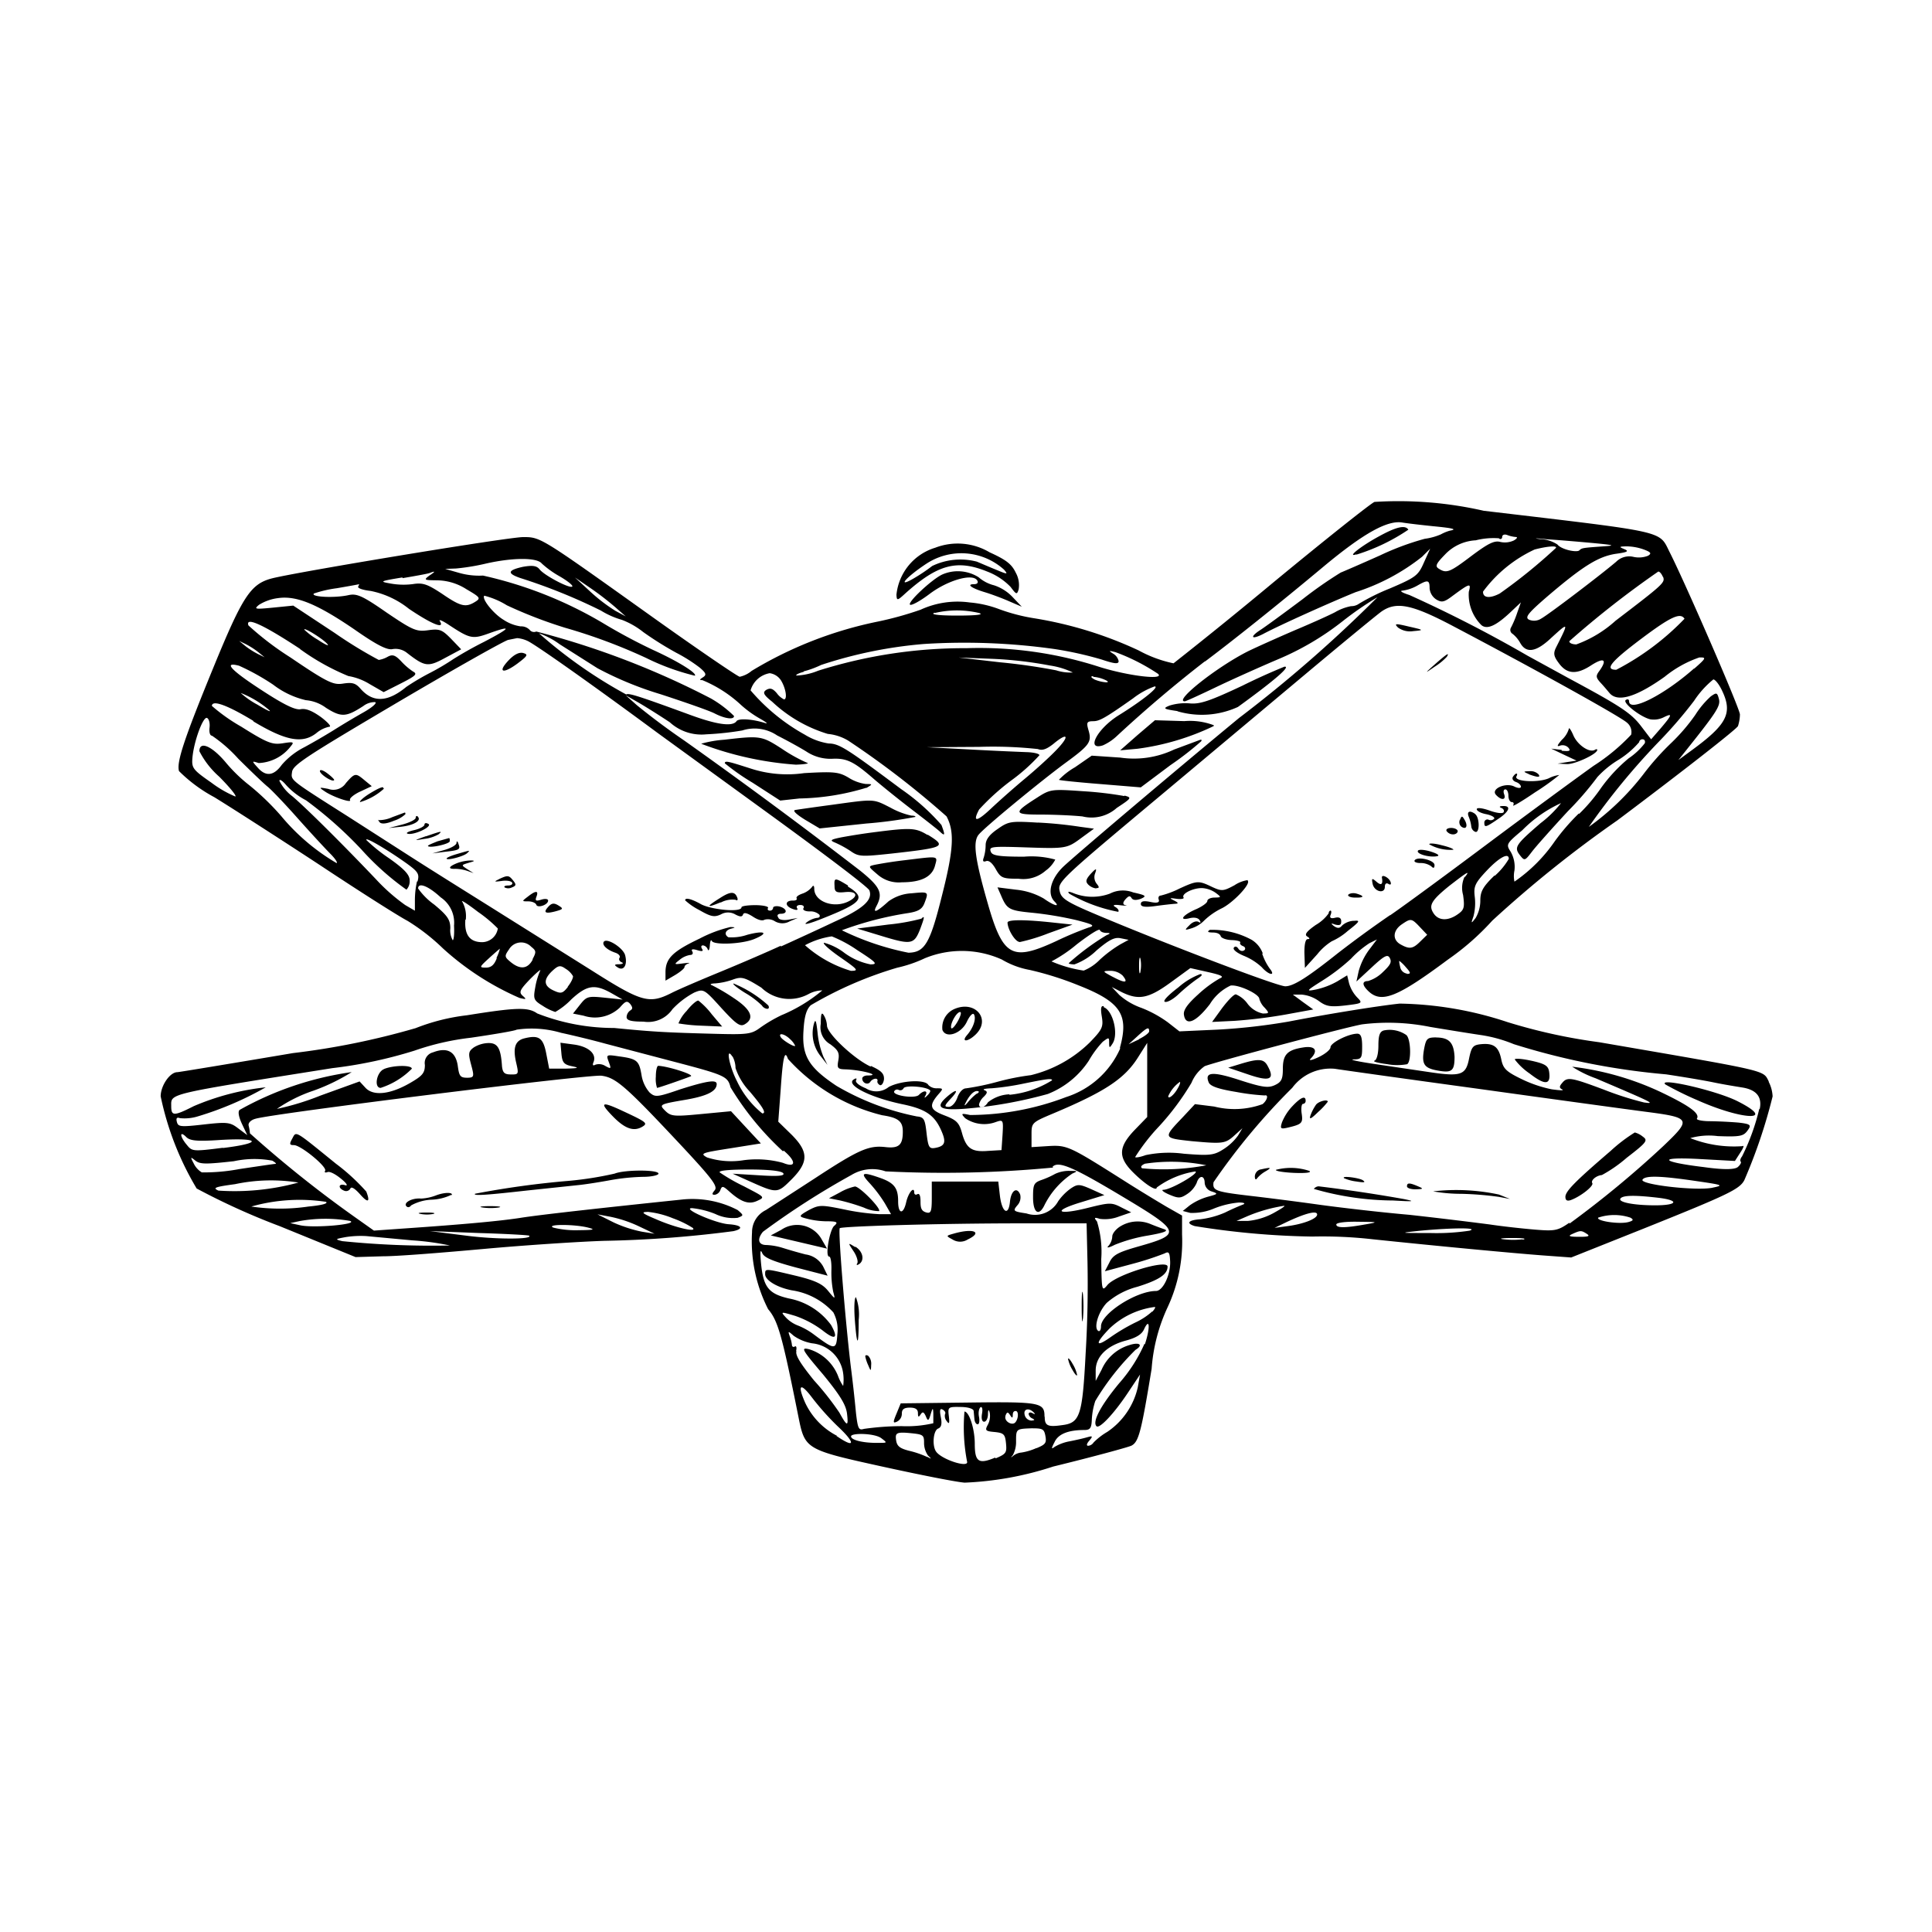 <?xml version="1.0" encoding="utf-8"?>
<!-- Generator: www.svgicons.com -->
<svg xmlns="http://www.w3.org/2000/svg" width="800" height="800" viewBox="0 0 24000 24000">
<path fill="currentColor" d="M8957 11210a300 300 0 0 1 182-32c20 15 30 0 20-26c-30-83-87-80-220 7c-170 106-166 124 10 51zm327 402a600 600 0 0 1-236 31c-56-34-39-88 35-107c57-15 55-18-10-20a1616 1616 0 0 0-383 144c-332 158-420 244-423 412v110l118-69c65-39 118-83 118-100s22-36 50-45c26-9 0-9-70 0c-112 15-114 13-40-45a268 268 0 0 1 130-60c30 0 41-20 26-45c-15-24 0-34 62-15s80 14 60-16c-18-30-8-43 13-43a75 75 0 0 1 58 50c10 26 23 0 26-50c3-49 14-79 24-56c23 55 378 40 530-24c185-76 128-109-88-52m-3084-691c-67 32-63 35 30 23c60-10 119 0 131 19c12 20-10 37-48 37c-37 0-57 10-44 24a100 100 0 0 0 90 0c53-20 56-36 17-84c-55-69-68-70-176-20Zm609 266c0-21-38-26-85-11c-67 21-79 14-60-37c30-78-8-79-108 0c-75 57-75 58 6 58c46 0 90 18 100 41c13 47 147 4 147-51m-309-3075c-50-13-113 18-181 90c-143 150-72 175 110 40c126-95 135-112 70-130Zm437 3136c-54-33-83-30-123 13c-70 75-43 94 86 60c100-27 100-34 37-73m2727 143c-14-22 0-40 37-40c88 0 75-66-18-90c-43-10-79 0-79 15a38 38 0 0 1-40 36c-24 0-34-15-23-33c10-18-60-34-155-35c-96 0-175 11-175 27c0 67-370 30-500-37c-120-68-200-88-200-50a783 783 0 0 0 174 120c146 84 188 93 270 55a179 179 0 0 1 180 1c59 31 84 31 95 1c10-29 47-22 120 24c70 47 123 57 147 40a162 162 0 0 1 130 20a184 184 0 0 0 183 0l100-42l-106 20c-60 13-120 4-132-17Zm-2164 309c-24 39 39 100 147 136c40 14 62 42 49 62s0 45 27 56c27 10 14 22-29 24c-65 0-68 10-20 40c75 48 123-31 92-151c-24-93-230-223-266-167m3286 5143c-22-13-39-10-37 8a494 494 0 0 0 37 110c32 76 33 76 36-7a143 143 0 0 0-36-111m-1086-1563l-125 67l350 82l349 82l-64-110a349 349 0 0 0-510-120Zm2149 44c-100 28-100 28-15 74a176 176 0 0 0 186 0c195-93 73-144-171-74m-1216 791c-19 0-25 120-15 266c26 355 49 363 49 16a613 613 0 0 0-34-282m2820 266a1828 1828 0 0 0 0-300c-9-80-16-14-16 148s7 233 15 152zm-2919-5381c-166-100-173-100-167 7c0 75 23 86 132 75c142-14 170 47 52 110c-183 100-435 12-436-150c0-41-12-50-30-21a265 265 0 0 1-118 80c-49 17-81 40-71 59c10 16-12 29-48 27c-100 0-100 70 0 105c48 18 69 14 54-10s5-40 40-40s53 19 39 40c-14 20 19 40 75 40a164 164 0 0 1 122 40c14 23 0 40-30 40a285 285 0 0 0-131 59c-42 33 39 13 180-43c520-205 565-263 336-405Zm2846 6079a433 433 0 0 0-56-137c-30-54-56-81-56-59a433 433 0 0 0 56 137c31 55 56 80 56 59m-2761-1590c-87-54-87-54-18 51c40 58 60 125 50 150c-15 23-10 32 18 15c74-45 53-157-40-216zm618-4803a5242 5242 0 0 0-366 56c-89 20-89 20 26 118a400 400 0 0 0 307 100c241 0 374-68 411-206c33-126 58-121-378-68m-6764-852l145-68l-90-74c-110-92-119-92-230 34a186 186 0 0 1-220 74c-115-22-120-20-46 29c100 70 343 152 316 109c-10-20 45-66 124-104Zm-323-144c7-5-30-43-82-82c-52-40-94-53-94-30c0 40 153 140 176 114zm7368 680c-142-86-205-90-635-35a7940 7940 0 0 0-433 67c-132 27-145 37-79 64a1276 1276 0 0 1 196 107c100 70 136 70 511 30c661-74 684-87 450-232zm-150-220c12-10-10-18-47-18a965 965 0 0 1-261-100c-217-110-190-108-728-34c-217 29-420 58-453 64c-40 6 20 58 120 120l183 109l580-61a5400 5400 0 0 0 598-80Zm-1346-676a1948 1948 0 0 1-310-173c-250-161-268-164-713-112a1414 1414 0 0 0-289 50a4114 4114 0 0 0 1177 260c112-4 176-15 135-25m743 313c77-46 77-47-10-48a534 534 0 0 1-216-80c-120-70-180-76-550-55a1471 1471 0 0 1-670-59c-270-86-315-100-315-63a2787 2787 0 0 0 343 240l345 223l238-26a3021 3021 0 0 0 828-132zm-4941 930c77-20 81-27 20-28a529 529 0 0 0-168 34c-106 43-114 74-19 70a500 500 0 0 1 147 25l79 28l-80-50c-75-49-75-50 20-78Zm-532-330c-156 56-156 56-20 34a462 462 0 0 0 176-57c51-44 40-43-156 25Zm296 55c0-20-5-33-10-31l-143 40c-73 30-126 50-118 60c30 27 270-28 270-61zm88 167c-70 20-128 45-128 56c0 29 211-26 254-66s45-40-126 10m-355-374c-27-16-48-12-48 9c0 20-58 52-128 68s-108 35-83 44c73 25 314-87 260-121zm-285-121c0-12 0-20-9-20l-154 57a400 400 0 0 1-168 37c-13-10-8 0 10 25c20 25 80 24 180-18a371 371 0 0 0 141-81m-275-320c10-32-50-10-179 70c-69 44-119 89-109 100a756 756 0 0 0 300-170zm430 350c-15-13-27-7-27 15s-76 60-168 84l-167 43l154-16c158-18 256-76 207-125Zm-903 4579c-83-26-94 36-13 68a60 60 0 0 0 77-26c12-30 57 0 120 70c100 114 130 100 78-33a2550 2550 0 0 0-378-347c-523-424-490-406-542-310c-37 67-34 80 21 80c86 0 417 272 388 319c-12 19 0 27 30 16s100 27 168 83c70 56 90 92 50 80zm17686-1286c-79-147 40-120-2107-490a6955 6955 0 0 1-1140-250a4462 4462 0 0 0-1339-230c-266 28-900 130-1378 223a7537 7537 0 0 1-877 100l-482 22l-142-111a1445 1445 0 0 0-328-180a837 837 0 0 1-275-160l-95-100l126 65c206 100 328 80 600-118l250-182l222 50c172 39 200 56 142 79a1455 1455 0 0 0-268 199c-131 118-184 193-176 250c20 149 149 96 323-131a600 600 0 0 1 257-230c100-15 357 106 357 166a249 249 0 0 0 66 109c59 67 59 72-23 72a322 322 0 0 1-187-118a342 342 0 0 0-148-120c-27 0-100 78-172 173l-123 170l283-14a6186 6186 0 0 0 630-78l344-63l-127-91l-127-94h107a432 432 0 0 1 216 80c92 68 144 76 330 55c213-26 217-28 146-100a432 432 0 0 1-100-174l-24-100l-123 75a947 947 0 0 1-260 100c-134 27-130 20 76-110a2419 2419 0 0 0 355-272a1232 1232 0 0 1 228-192l94-47l-100 132a809 809 0 0 0-127 262l-28 129l190-176c161-150 200-167 226-113c26 52 0 88-89 173a447 447 0 0 1-183 110c-79 0-74 54 13 133c160 144 360 62 980-400a3200 3200 0 0 0 550-483a14753 14753 0 0 1 1553-1245c813-610 1490-1140 1500-1173a500 500 0 0 0 24-144c0-70-664-1600-870-2010c-142-278 0-246-2313-520a4762 4762 0 0 0-1356-110c-36 10-603 460-1257 1000a59800 59800 0 0 1-1240 1005a1558 1558 0 0 1-433-160a4900 4900 0 0 0-1300-400a2294 2294 0 0 1-433-113a1356 1356 0 0 0-366-83a1100 1100 0 0 0-610 90a4211 4211 0 0 1-529 147a4915 4915 0 0 0-1570 613a340 340 0 0 1-148 73c-29-5-528-345-1109-760c-1370-978-1363-975-1580-975c-180-2-2842 438-3130 515c-257 70-358 224-717 1100c-365 890-463 1184-429 1292a1870 1870 0 0 0 440 325c226 139 812 516 1300 836c482 320 980 637 1100 700a2557 2557 0 0 1 440 343a3469 3469 0 0 0 950 614c84 20 90 18 40-26s-40-72 93-210c85-85 140-131 122-100a873 873 0 0 0-60 205c-26 144-20 160 95 230a624 624 0 0 0 154 75a900 900 0 0 0 200-157c193-178 291-193 500-75l137 78l-220-23c-210-22-228-17-310 87l-87 110l131 26a448 448 0 0 0 450-100c70-81 90-90 130-45c33 44 31 62 1 80a105 105 0 0 0-46 82c0 42 54 57 210 57a367 367 0 0 0 360-155a1041 1041 0 0 1 270-206c117-48 123-45 338 193c183 200 233 236 291 200c124-73 78-183-139-325a2384 2384 0 0 0-266-157c-36-13-22-23 37-25a849 849 0 0 0 218-47c112-40 144-31 355 100a500 500 0 0 0 587 79a375 375 0 0 1 170-45a1951 1951 0 0 1-507 308a1800 1800 0 0 0-264 155c-108 80-156 87-544 77c-640-17-778-25-1270-73a2609 2609 0 0 1-957-181c-113-80-260-75-872 23a2535 2535 0 0 0-638 160a9421 9421 0 0 1-1524 310c-770 130-1418 237-1436 237c-93 0-207 168-207 300a3687 3687 0 0 0 447 1145a8621 8621 0 0 0 1032 468l942 384l340-10c186 0 753-46 1260-92s1177-90 1491-100a14231 14231 0 0 0 1601-120c135-30 106-75-56-86c-162-10-592-200-456-200a1057 1057 0 0 1 290 73a506 506 0 0 0 277 47c76-30 76-30 0-96a1218 1218 0 0 0-700-130c-932 97-1779 190-2007 228c-265 40-700 80-1457 132l-355 25l-240-170a14516 14516 0 0 1-1300-1038a587 587 0 0 0-16-95c-9-33 25-70 83-86c218-67 4148-555 4300-535c181 24 300 128 1022 900c356 383 424 475 385 522s-35 57 0 57a90 90 0 0 0 70-60c20-53 33-50 106 15c150 135 247 170 352 120c105-47 86-48-165-180a2282 2282 0 0 1-300-172c-24-23 110-37 362-37s410 18 427 48c18 30-59 40-300 24l-330-20l201 90c353 158 353 158 530-18c215-216 214-344 0-558l-164-160l30-400c27-400 50-500 90-380a2323 2323 0 0 0 1171 700c201 30 257 76 256 205c0 167-50 210-220 190c-205-22-330 33-873 389l-608 394a305 305 0 0 0-172 275a1863 1863 0 0 0 200 956c124 147 174 327 377 1340c80 400 90 406 1040 615c455 100 916 192 1024 200a4038 4038 0 0 0 1100-200c495-121 933-240 973-260c90-47 122-174 250-955a2177 2177 0 0 1 200-767a1936 1936 0 0 0 178-900v-236l-187-106c-100-59-346-207-540-331c-672-425-700-440-935-426l-208 13v-152c0-151 0-153 276-269c640-270 880-429 1047-694l114-180v921l-157 162c-200 210-208 336-20 524c150 150 295 242 295 190a1092 1092 0 0 1 480-200c55 18-300 226-396 228c-33 0-3 27 68 58c117 50 143 50 226-5a324 324 0 0 0 118-137c30-100 100-100 100 0a121 121 0 0 0 88 105c82 27 78 32-47 65a739 739 0 0 0-226 107l-87 70l92 24a687 687 0 0 0 295-54a1085 1085 0 0 1 312-75c62 0 83 12 50 25a2793 2793 0 0 0-225 100a1100 1100 0 0 1-305 83c-150 10-184 50-70 85a9994 9994 0 0 0 1460 130a5530 5530 0 0 1 753 34c862 90 1727 171 2107 200l356 26l900-359c1050-421 1190-489 1250-600a6552 6552 0 0 0 352-1042a441 441 0 0 0-50-184Zm-12874-313a310 310 0 0 1 37 144a793 793 0 0 0 178 293c162 192 210 270 154 270a1137 1137 0 0 1-314-400c-95-182-144-440-58-307Zm-1056 1930a1123 1123 0 0 1 315 80a1250 1250 0 0 1 246 119c61 60-210 0-450-105c-177-74-198-92-112-93zm-467 60a1559 1559 0 0 1 354 117l200 95l-154-25a1537 1537 0 0 1-355-116l-200-100zm-270 136c94 24 70 30-118 32a1169 1169 0 0 1-315-32c-100-44 263-44 433 0m-1358 67c336 10 616 26 624 33c53 47-408 48-780 0l-453-57Zm-1400 38l570 53a3270 3270 0 0 1 470 64a11053 11053 0 0 1-1337-54c-93-23-90-26 40-50a1200 1200 0 0 1 256-13zm-200-188c107 42-442 90-614 55l-130-28l120-26a1805 1805 0 0 1 626-1zm-300-237c32 20-50 42-217 58a2433 2433 0 0 1-710 0a2200 2200 0 0 1 930-58zm-342-240a2991 2991 0 0 1-994 100c-75-34-44-46 207-80a2162 2162 0 0 1 787-20m-325-272c38 22 56 40 40 40s-216 30-445 64a2392 2392 0 0 1-470 42a260 260 0 0 1-100-110c-44-84-43-87 18-38c60 49 134 47 480 9a1213 1213 0 0 1 477-7m-612-160c-372 47-384 46-450-37c-85-100-93-180-10-100c46 50 130 60 426 40c504-30 528 40 33 100zm6965 35c160 135 155 220-10 152a1242 1242 0 0 0-484-33a977 977 0 0 1-458-34c-90-50-70-57 287-113l382-61l-186-200l-185-200l-370 35c-344 33-377 29-450-43c-70-72-76-78 230-130c285-47 412-107 412-200c0-57-118-40-450 65c-293 101-314 101-384 40a433 433 0 0 1-100-218c-30-176-54-200-277-230c-160-24-164-23-130 68s28 89-44 50a146 146 0 0 0-124-14c-29 16-37 4-20-36c38-100-63-190-242-215l-170-23l12 134c10 112 31 137 130 158c100 20 80 26-82 30h-200l-36-185c-38-200-93-236-273-191c-115 29-144 118-100 306c32 139 30 144-70 142c-78 0-98-24-107-100c-14-222-52-290-165-290a364 364 0 0 0-186 55c-67 50-70 74-32 216s40 160-50 160c-89 0-100-24-117-153c-28-174-132-230-308-162a136 136 0 0 0-100 156c0 100-30 135-180 222c-247 144-459 168-557 63l-74-80l-487 176a3277 3277 0 0 1-540 165a1805 1805 0 0 1 456-227a2417 2417 0 0 0 473-230a3964 3964 0 0 0-1393 470c-23 22-10 88 30 174l66 139l-113-84c-100-77-138-81-430-48s-316 28-332-33c-12-45 0-60 38-46a558 558 0 0 0 226-23a4053 4053 0 0 0 840-360a3121 3121 0 0 0-894 234c-247 125-280 125-280 0c0-160-70-143 2000-472a5600 5600 0 0 0 1023-218a3244 3244 0 0 1 700-160c300-44 557-88 567-100a1290 1290 0 0 1 553 39c140 30 388 90 551 135l844 222c644 169 674 183 710 320a3631 3631 0 0 0 651 795zm4090-2157c-133-71-134-74-34-76a222 222 0 0 1 155 59c75 92 32 98-120 17zm94-406a1552 1552 0 0 0-257 192a583 583 0 0 1-200 135a1590 1590 0 0 1-400-114a1771 1771 0 0 0 314-212c150-116 280-200 287-178s43 35 80 36c53 0 54 8 5 27a3045 3045 0 0 0-472 349c0 8 32 15 71 15a780 780 0 0 0 273-172c157-134 225-168 300-153l100 20zm249 338c-10 49-18 18-18-68s7-127 17-90a433 433 0 0 1 0 158zm3100-700a14350 14350 0 0 0-650 474c-377 300-550 410-652 410c-103 0-1537-548-2340-888c-366-154-439-200-460-285c-30-124-33-123 1300-1238l1775-1487c455-381 871-723 924-760c184-125 377-85 888 185c1063 560 2091 1132 2160 1200a150 150 0 0 1 50 147a2436 2436 0 0 1-468 388c-243 174-823 600-1289 948c-465 348-1020 758-1237 908zm207 726a100 100 0 0 1-81-80c-10-42-16-77-10-77a500 500 0 0 1 80 78c63 70 64 83 13 83zm170-400c-93 93-134 100-243 40c-109-58-100-175 11-251c112-76 121-78 226 34l90 95zm550-806a327 327 0 0 0-20 230c21 155 14 184-67 240c-122 86-240 80-300-13s-39-152 200-344c220-170 262-197 187-103zm371-13c-145 140-177 200-177 312a429 429 0 0 1-59 218c-57 72-58 70-26-22a651 651 0 0 0 16-243c-15-127 0-167 149-325s274-231 274-146a865 865 0 0 1-176 212zm1047-770a2663 2663 0 0 0-300 347a1948 1948 0 0 1-500 500a335 335 0 0 1 0-138a379 379 0 0 0-46-232c-60-93-57-100 143-268a1618 1618 0 0 1 482-338a1384 1384 0 0 1-255 250c-313 270-332 300-254 400c55 70 61 67 145-43c48-64 251-292 451-508a3915 3915 0 0 0 365-423a1200 1200 0 0 1 263-214a1122 1122 0 0 0 255-218a40 40 0 0 1 43-36c24 0 36 22 27 49a857 857 0 0 1-200 187a1972 1972 0 0 0-343 368a2129 2129 0 0 1-274 324zm1670-1665c23 0 72 60 108 137c136 283 64 423-385 750l-157 115l110-138c368-461 416-537 394-621s-31-80-100-33a1110 1110 0 0 0-193 230a2347 2347 0 0 1-300 350a3250 3250 0 0 0-346 389a3217 3217 0 0 1-677 653a8700 8700 0 0 1 878-1067a5500 5500 0 0 0 430-500a1171 1171 0 0 1 239-265Zm-240-135c-373 330-806 549-806 406c0-23-18-30-40-16c-50 30 175 208 300 240a274 274 0 0 0 167-23c120-60 106-30-33 134l-120 138l-127-166c-122-160-256-248-892-590l-515-282a16423 16423 0 0 0-1470-755c-90-28-126-52-83-54a516 516 0 0 0 178-60c135-78 157-74 157 30a184 184 0 0 0 80 138c70 43 100 37 207-44c214-158 231-162 200-50a534 534 0 0 0 157 415c71 58 182 8 365-165l125-118l-47 133a1235 1235 0 0 1-76 180a56 56 0 0 0 20 78a381 381 0 0 1 93 110c75 137 200 118 388-61c220-200 220-200 56 126c-32 68-26 105 36 187c100 140 223 148 406 27c157-100 200-71 100 70c-47 62-45 82 10 144c38 40 88 100 113 130c100 122 330 54 687-200a1400 1400 0 0 1 431-240c90-2 85 8-62 138zm-118-618a3246 3246 0 0 1-847 633c-150 0-68-100 308-383s490-330 540-250zm-266-522c27 72 10 88-590 546a1478 1478 0 0 1-487 294c-54 0-93-20-86-41a11814 11814 0 0 1 1104-864c17 0 42 29 56 65zm-480-343c-70-28-67-33 26-35a661 661 0 0 1 215 39c88 33 100 49 52 78a310 310 0 0 1-179 14a229 229 0 0 0-216 60c-200 170-848 662-933 707a161 161 0 0 1-152 12c-52-30-8-83 244-300c430-366 618-483 834-517c148-20 170-33 108-58Zm-949-122c152 10 410 32 571 47c251 24 270 30 118 40c-266 19-268 20-300 50s-224-10-272-73a415 415 0 0 0-217-67c-95-13-50-12 100 3m100 105a6641 6641 0 0 1-700 568c-125 65-210 55-207-24a1669 1669 0 0 1 641-523c150-39 265-48 265-26Zm-707-114c21 13 38 0 38-23s27-35 62-22a385 385 0 0 0 108 25c25 0 14 20-26 43a262 262 0 0 1-168 18c-75-20-152 20-357 173c-272 206-310 221-406 160c-49-30-37-60 73-173a566 566 0 0 1 385-180a900 900 0 0 1 290-25zm-3660 1531c320-239 900-700 1485-1189c493-410 788-573 972-542c65 11 240 31 385 46c250 24 300 38 206 55a540 540 0 0 0-112 46a746 746 0 0 1-200 55a3356 3356 0 0 0-557 207c-235 105-454 200-486 212a5150 5150 0 0 0-473 330c-227 170-463 343-525 383c-140 90-113 127 38 48c200-106 812-382 1144-517a2600 2600 0 0 0 826-440l100-100l-78 173c-70 160-100 183-420 320a2642 2642 0 0 0-385 190a166 166 0 0 1-100 31a625 625 0 0 0-200 76c-77 40-300 140-486 218c-186 80-456 200-589 264c-388 194-932 624-790 624c13 0 186-79 384-174s544-250 767-345a3460 3460 0 0 0 807-474a4082 4082 0 0 1 435-300a16790 16790 0 0 1-1719 1500c-837 691-2027 1700-2180 1844c-155 147-210 336-113 435c76 76-6 54-133-36a858 858 0 0 0-345-110l-230-29l44 100c73 173 100 188 392 216a4436 4436 0 0 1 540 90c215 55 240 70 157 93a4200 4200 0 0 0-406 170c-550 254-660 193-853-488c-154-537-180-743-110-833s770-665 1075-890c305-223 334-263 293-406c-30-100-22-115 54-116c76 0 134-26 500-285a973 973 0 0 1 266-147c68 0-150 175-442 356c-272 168-417 446-200 376a621 621 0 0 0 170-113a16060 16060 0 0 1 1102-935Zm-2800 1056a5192 5192 0 0 1 730 27c56 23 110 0 190-62c181-152 211-105 43 70c-85 90-262 250-392 358s-320 276-423 373c-178 168-234 173-148 12a2863 2863 0 0 1 394-357a2300 2300 0 0 0 355-317c0-20-76-37-168-39a44920 44920 0 0 1-700-33l-530-28Zm-255-1110l413 16a4900 4900 0 0 1 720 83a973 973 0 0 1 286 87a572 572 0 0 1-207-27a7427 7427 0 0 0-700-100zm1673 240a432 432 0 0 1 138 34c50 21 56 34 20 34a460 460 0 0 1-140-34c-48-26-55-42-20-42Zm-1969-793a1200 1200 0 0 1 551 0c64 20-32 32-275 32s-340-16-276-36zm-1628 725a1200 1200 0 0 0 217-80a5500 5500 0 0 1 1274-260a7991 7991 0 0 1 1627 63a4439 4439 0 0 1 580 129c164 55 214 60 214 21a142 142 0 0 0-70-94c-57-36-52-39 30-18a2491 2491 0 0 1 530 270c84 80-363 27-721-84a4852 4852 0 0 0-1659-235a6015 6015 0 0 0-1843 280a800 800 0 0 1-270 60c-12-9 29-30 90-46Zm-420 23a200 200 0 0 1 137 88c60 96 83 237 38 237a249 249 0 0 1-90-78c-50-57-80-68-130-40c-46 30-39 58 73 147a1746 1746 0 0 0 691 400a600 600 0 0 1 255 84a11016 11016 0 0 1 1220 940c100 187 90 408-55 978c-149 601-215 712-418 716a3358 3358 0 0 1-827-279a4188 4188 0 0 1 820-213c130-20 177-49 206-124c54-143 54-143-162-122a536 536 0 0 0-285 100c-146 133-200 154-150 60c85-160 50-238-200-440a68813 68813 0 0 0-2186-1617a8882 8882 0 0 1-590-440l-138-123l157 90c87 50 262 160 390 245a584 584 0 0 0 453 150a3663 3663 0 0 0 448-48a500 500 0 0 1 433 62c113 57 276 146 363 200a542 542 0 0 0 316 90c186-10 272 33 526 254c105 90 320 263 476 382c157 120 310 240 340 268c65 62 68 46 20-82a2683 2683 0 0 0-500-445c-670-500-768-566-900-567a800 800 0 0 1-298-110a2432 2432 0 0 1-673-550a300 300 0 0 1 236-213ZM7327 7300a3668 3668 0 0 1 315 242l131 115l-130-70a2106 2106 0 0 1-316-243l-184-170Zm-1661-238a2712 2712 0 0 0 374-62c329-74 630-76 690 0a1200 1200 0 0 0 223 160c100 58 168 114 156 126c-29 30-348-138-405-212c-36-46-86-54-207-33c-194 43-200 82-32 140a7013 7013 0 0 1 1000 404a1038 1038 0 0 0 260 115a986 986 0 0 1 266 152a4154 4154 0 0 0 410 257a1973 1973 0 0 1 292 185c80 68 86 90 39 120s-42 35-7 35a1600 1600 0 0 1 480 308a1350 1350 0 0 0 237 171c76 43 105 67 63 54c-165-52-332-60-356-23c-50 70-240 45-580-80c-660-242-760-271-790-252a5864 5864 0 0 1-1084-760a973 973 0 0 1 257 136l470 298a4289 4289 0 0 0 784 323c306 100 610 206 674 240c125 64 240 80 238 30a1400 1400 0 0 0-286-217a10263 10263 0 0 0-2170-832a69 69 0 0 1-82-20a144 144 0 0 0-112-44a515 515 0 0 1-212-81c-126-75-276-262-240-300a1000 1000 0 0 1 280 119a5600 5600 0 0 0 726 280a6900 6900 0 0 1 1010 377a2889 2889 0 0 0 600 218c30-30-207-178-519-320a7015 7015 0 0 1-630-338a5083 5083 0 0 0-1483-586a910 910 0 0 1-295-33l-175-50Zm-666 120c163-27 313-55 335-63c77-30 77-20 0 30c-77 57-64 58 100 60a691 691 0 0 1 360 111c171 100 180 111 108 156c-117 73-179 60-412-100c-182-120-238-140-363-120a909 909 0 0 1-286-9c-130-23-120-28 158-74Zm-1273 881a2886 2886 0 0 0 600 335a738 738 0 0 1 265 100l174 100l217-110c181-92 206-116 148-146a820 820 0 0 1-150-130c-71-74-105-86-164-54a331 331 0 0 1-112 40a5469 5469 0 0 1-550-337l-512-338l-250 25c-227 22-242 20-175-35a583 583 0 0 1 236-83c229-33 486 73 950 390c286 200 410 259 475 243a227 227 0 0 1 180 50c219 170 259 175 470 60l200-107l-125-130c-113-115-143-127-287-107s-190 0-515-220c-300-209-371-239-473-216c-170 38-472 24-430-20a1475 1475 0 0 1 286-66c145-25 270-47 275-50c4-3-1 11-11 30c-9 20 60 43 156 54a1107 1107 0 0 1 475 222c286 193 449 258 384 153c-17-26 30-7 105 42c266 176 299 184 499 112q455-163-60 106a4609 4609 0 0 0-374 210a3012 3012 0 0 1-287 170a2971 2971 0 0 0-300 177c-230 190-414 200-570 21c-60-68-100-80-217-62c-116 18-186-8-649-323a3700 3700 0 0 1-525-400c-40-110 175-16 645 294Zm53-243c0-28 240 122 288 182c26 30-29 6-120-55a886 886 0 0 1-170-127Zm-730 180a1000 1000 0 0 1 157 100l80 65l-80-39a1012 1012 0 0 1-158-100l-78-64Zm100 963c400 240 608 279 780 144a362 362 0 0 1 160-79c32 0-15-53-100-118c-115-83-193-112-255-100s-192-45-490-240c-380-247-476-353-275-300a2886 2886 0 0 1 423 235a1059 1059 0 0 0 407 193a488 488 0 0 1 250 95c190 120 250 116 464-23a232 232 0 0 1 146-48c28 10-38 67-146 128a9680 9680 0 0 0-373 223a8060 8060 0 0 1-360 209a920 920 0 0 0-280 218c-100 140-200 150-300 35c-75-83-75-84 13-56a532 532 0 0 0 400-211c43-51 30-56-100-35c-130 20-190 0-517-206a2214 2214 0 0 1-365-258c3-80 196-7 512 184Zm-160-355a1232 1232 0 0 1 355 214c32 31-34 0-148-69a1026 1026 0 0 1-207-145m1190 2113a2608 2608 0 0 1-688-585a3168 3168 0 0 0-392-379a1933 1933 0 0 1-300-291c-170-200-323-266-323-134a1069 1069 0 0 0 245 315c135 136 225 247 200 247a1370 1370 0 0 1-294-170c-230-160-248-182-238-306c16-200 130-514 180-500c25 9 40 63 33 121s6 100 30 100a1800 1800 0 0 1 327 286c158 157 321 313 364 347s212 210 374 393c162 182 345 380 405 440s97 116 77 116m1000 229a1075 1075 0 0 0-26 234v129l-120-70a2350 2350 0 0 1-363-320c-380-400-860-880-1040-1032a541 541 0 0 1-160-191c0-28 39 0 84 53a886 886 0 0 0 247 189a5008 5008 0 0 1 687 610a3372 3372 0 0 0 560 500a153 153 0 0 0 40-115c0-70-65-140-254-274a2089 2089 0 0 1-282-226c-31-51 232 100 489 282c153 110 170 137 145 230zm444 730a250 250 0 0 1-30-148c0-107-35-158-200-295a851 851 0 0 1-200-200c0-81 129-30 280 110a379 379 0 0 1 166 352c6 109-4 192-20 180Zm162-256a368 368 0 0 0-42-220c-28-34 59 20 194 124a1677 1677 0 0 1 246 206a200 200 0 0 1-193 170c-156 0-224-92-210-280zm386 478c-32 84-70 118-135 118c-86 0-84-6 38-117c70-64 132-117 135-118a549 549 0 0 1-43 115Zm447 16c-63 120-156 130-274 34c-79-65-80-75-22-158a174 174 0 0 1 276-33c63 50 65 65 15 157zm437 340c-66 84-87 89-178 47c-126-57-131-137-17-244c75-70 100-73 165-27a262 262 0 0 1 92 92c3 22-25 82-67 133zm2644-510c-173 80-515 227-758 327s-514 216-600 260c-278 140-369 116-1000-285l-1116-700c-297-187-814-508-1150-724l-748-480c-737-468-714-450-700-556c10-88 186-200 1308-863c713-420 1333-770 1378-778l110-22a372 372 0 0 1 123 32c81 30 834 563 1621 1145l1400 1017c660 480 1218 900 1232 940c45 120-81 230-436 390c-189 90-488 227-664 307zm300-6a1000 1000 0 0 1 333-110a1610 1610 0 0 1 315 170c239 154 261 177 166 178a812 812 0 0 1-322-141a736 736 0 0 0-255-128c-23 8 69 89 200 180c222 154 234 169 133 169a1506 1506 0 0 1-570-318m-300 1144c-39-62 47-45 115 23a259 259 0 0 1 62 80c3 28-147-60-177-103m190 3893c10-40 0-64-17-52s-35 0-35-16a424 424 0 0 0-27-110c-24-68-22-69 49-7a575 575 0 0 0 227 93a432 432 0 0 1 387 373a560 560 0 0 1 0 157a546 546 0 0 1-65-128a565 565 0 0 0-357-328c-107-26-94 0 170 310c213 260 287 380 300 490c20 168 0 160-95-13a3581 3581 0 0 0-315-400c-160-198-233-310-219-361Zm509 1058a885 885 0 0 1-397-412c-100-226-60-257 86-63a3284 3284 0 0 0 315 353c230 215 223 285-13 122Zm489 87c-174 0-316-36-316-81s294-40 376 23c83 63 74 57-60 58m629 175a1156 1156 0 0 0-216-75c-126-31-160-60-170-138c-10-80 0-100 168-84s180 22 180 120a273 273 0 0 0 49 159c46 43 45 47-3 19zm845 8c-205 86-253 53-253-172c0-186-70-400-128-400a2252 2252 0 0 0 32 620c27 87-320-25-386-125c-50-75-33-261 27-284c40-16 50-57 33-143s-10-112 24-92c33 20 38 42 28 57a100 100 0 0 0 22 86c30 43 36 27 26-61c-14-114-10-118 144-115c93 0 162 22 164 49l10 106c4 33 20 60 40 60s26-43 16-95s0-100 19-117c19-10 30 20 19 80s0 100 26 100s46-40 48-90c0-60 10-70 22-20a233 233 0 0 1-24 148c-38 70-30 80 85 90c114 12 130 28 141 142s2 130-128 185zm127-518c20-51 30-53 58-11c27 42 33 40 34 0c0-40 17-50 36-50c40 0 35 100-6 143c-40 42-142-16-120-82zm384 400a723 723 0 0 1-184 55a190 190 0 0 0-100 39c-34 29-36 27-7-7a342 342 0 0 0 40-171c0-154 0-155 190-162c137 0 158 6 174 93s4 107-108 153zm-45-365c30 13 25 20-15 23a90 90 0 0 1-84-71c-20-76 56-93 117-25c17 18 10 20-18 5c-27-16-50-11-50 10a77 77 0 0 0 57 58zm147-31c0-171-60-181-948-170l-838 10l-52 127c-46 110-45 124 6 100a109 109 0 0 0 60-100c0-53 27-74 100-74c71 0 100 22 100 69s7 56 33 16s40-30 64 20c24 60 34 70 60-20c26-84 31-91 34-10v119a1450 1450 0 0 1-392 36a3432 3432 0 0 0-469 34c-66 20-77 0-100-200a18090 18090 0 0 0-65-582c-70-590-159-1688-136-1711s1217-60 2240-60h826l11 470a14300 14300 0 0 1-23 1150c-40 773-70 860-295 887c-173 25-213 7-213-100zm1242-900a1900 1900 0 0 1-314 490c-230 278-337 479-282 534c36 36 215-154 383-405l158-237l-28 158a910 910 0 0 1-380 555a810 810 0 0 0-170 132a87 87 0 0 1-67 40c-22 0-20-25 14-63c47-57 44-62-25-43c-43 13-140 35-216 50a554 554 0 0 0-190 70c-41 32-42 21 0-60c46-100 169-150 370-150c72 0 89-23 93-130a871 871 0 0 1 43-230a3189 3189 0 0 1 500-636c100-60 50-100-76-59a547 547 0 0 0-346 307l-73 138v-129c0-170 136-308 375-372c128-34 200-78 227-143c70-149 77-16 9 190zm94-400a839 839 0 0 1-210 137a2363 2363 0 0 0-300 177c-200 143-200 83-17-105a1000 1000 0 0 1 558-266c18-2 3 24-25 57zm-1235-1800c73-72 245 0 825 346c781 466 790 490 224 650c-232 67-300 100-343 193l-57 110l343-92a3717 3717 0 0 0 400-130c52-28 63-11 68 100c6 168-90 367-176 367c-245 0-683 282-683 439c0 43-15 68-34 57c-60-37 0-236 105-348a932 932 0 0 1 380-200c270-84 376-155 376-251s-646 100-750 232c-66 80-69 69-74-325a1273 1273 0 0 0-53-468c-40-48-33-54 35-32a481 481 0 0 0 236-28l154-53l-120-60c-120-63-146-63-400 0c-390 100-476 49-113-62l300-92l-162-73c-147-65-170-66-253-11a663 663 0 0 0-158 159a329 329 0 0 1-394 153c-165-25-173-31-115-100a146 146 0 0 0 36-135c-40-100-113-51-127 90c-18 184-100 132-125-77l-20-174h-826v200c0 172-10 200-70 183s-70-57-70-134s-14-106-40-92c-22 14-38 0-38-20c0-85-73 0-100 119c-35 157-100 150-100-10s-43-228-222-291c-227-80-254-66-132 65a1674 1674 0 0 1 190 252l76 133h-144a2792 2792 0 0 1-443-60c-280-57-307-57-432 8c-125 70-127 80-56 100a1024 1024 0 0 0 256 40c150 0 167 10 113 57c-53 40-119 382-62 382c18 0 30 76 27 168a1235 1235 0 0 0 22 267c27 100 27 100-66-13c-70-85-162-127-406-186c-380-90-373-90-373-17s143 163 332 200a867 867 0 0 1 515 274a458 458 0 0 1 50 270c-13 200-30 200-287 8a869 869 0 0 0-198-113a410 410 0 0 1-153-100c-69-76-69-76 113-22a1227 1227 0 0 1 340 180c161 128 200 100 107-66a844 844 0 0 0-524-330c-252-58-317-140-346-435c-13-141-10-184 14-130c23 56 120 100 426 182l387 100l-54-111a293 293 0 0 0-220-153a6132 6132 0 0 1-280-80a800 800 0 0 0-206-37c-100 0-120-70-44-164a9900 9900 0 0 1 1100-706a500 500 0 0 1 424-45a14312 14312 0 0 0 2080-47zm838-1465a1100 1100 0 0 1-670 600a3369 3369 0 0 1-1194 223c-110-23-116-20-60 40a418 418 0 0 0 384 46c88-30 91-25 80 160l-13 190l-170 10c-200 16-269-30-322-227c-35-125-68-157-216-214c-184-70-200-120-69-270c54-61 52-67-23-67a142 142 0 0 1-108-40c-40-76-346-55-493 24a245 245 0 0 1-285 16c-83-33-135-76-120-100c11-24 3-30-29-10c-108 67 205 226 613 310c285 60 394 137 478 335c60 139 41 186-87 207c-68 10-80-14-100-184c-19-170-30-200-119-208a3200 3200 0 0 1-1000-380c-345-230-430-372-410-682c10-180 36-267 91-320a4763 4763 0 0 1 1074-466a1614 1614 0 0 0 342-117a1211 1211 0 0 1 956 15a1045 1045 0 0 0 348 130a3976 3976 0 0 1 605 191c526 207 628 364 516 772zm-2500 574c-50 50-338 6-305-47a41 41 0 0 1 56-15a46 46 0 0 0 60-22c24-40 283-20 328 26c10 10-6 39-35 66c-26 27-44 38-22 0c36-65-20-70-80-10zm3243-160c8 0 0 34-26 76c-44 83-119 143-119 100a434 434 0 0 1 147-180zm-509-530l-128 60l110-100c120-110 145-120 145-61c3 17-54 62-124 96zm840 1563a2806 2806 0 0 1-800 38c-24-16-10-38 35-57a2192 2192 0 0 1 765 20Zm510 692h-138l138-60a1918 1918 0 0 1 453-128c23 0-40 40-136 93a833 833 0 0 1-315 95zm500 64l-165 22l137-66c244-116 392-154 392-100s-175 119-364 144m957-20c-250 45-355 44-355 0c0-22 112-37 266-34c260 3 263 4 90 34zm1300 77a2774 2774 0 0 1-492 29c-386 0-388 0-118-29c417-38 730-38 610 0m660 107a1033 1033 0 0 1-236 0c-71-8-23-16 107-16s188 7 129 21zm580-206c-145 100-180 106-435 85c-153-13-400-40-551-63a57504 57504 0 0 0-1000-120c-400-35-907-96-1123-126a40940 40940 0 0 0-771-100c-520-60-554-70-540-179a8122 8122 0 0 1 978-1173a591 591 0 0 1 530-236c45 8 840 120 1770 247c934 130 1870 258 2085 286c570 74 577 90 226 425a12560 12560 0 0 1-1167 965zm119 175c-124 0-140-10-80-36c100-45 110-45 179 0c43 28 17 37-100 36zm614-183c-113 30-400-13-375-55a631 631 0 0 1 400 0c44 25 37 38-25 55m334-208c-263 0-461-38-433-83s190-44 478-10c260 32 230 93-45 93m713-219c-200 43-910-39-871-100c36-60 278-40 684 20c316 46 327 51 185 80zm580-982a2713 2713 0 0 1-215 594c-20 24-27 53-16 64c10 11-6 42-37 68c-32 26-140 40-422 0c-548-66-580-129-50-100l437 24l68-106c38-57 50-93 26-78a1470 1470 0 0 1-649-100a853 853 0 0 1 341-25c281 11 320 0 370-68s45-82-114-100a5510 5510 0 0 0-350-17c-100 0-175-16-164-33c40-64-100-163-460-334a3576 3576 0 0 0-1090-310a1419 1419 0 0 0 292 144c715 305 750 321 600 300a3918 3918 0 0 1-500-160c-410-153-453-160-518-80c-35 41-34 60 0 77c34 18-29 13-127 0a1577 1577 0 0 1-385-132c-180-88-219-125-242-237c-32-159-93-206-250-192c-100 10-120 30-150 175c-40 210-100 231-495 172l-675-100c-206-30-326-56-266-58c100 0 107-17 107-160c0-117-16-159-60-159c-110 0-333 113-333 168c0 30-67 85-148 123c-80 38-126 48-100 20c100-100 60-165-92-140c-200 31-252 90-252 268c0 126-18 162-100 200s-155 28-437-63c-336-110-435-100-386 24c16 53 126 88 346 124a2664 2664 0 0 0 352 43c50-13 32 60-27 108a1025 1025 0 0 1-600 30l-240-30l-149 160c-250 262-250 261 110 300c390 35 416 32 535-76l94-85l-54 90a655 655 0 0 1-185 173c-115 73-166 80-489 54a1408 1408 0 0 0-473 17c-63 23-122 35-132 25a2460 2460 0 0 1 300-385a3245 3245 0 0 0 400-538a473 473 0 0 1 163-206c110-47 1747-483 1956-520a2626 2626 0 0 1 847 32c200 33 474 78 624 100a1746 1746 0 0 1 414 114a8869 8869 0 0 0 1892 375c206 31 471 75 590 100c120 25 280 51 355 63c177 28 251 117 217 272zM5995 15000a721 721 0 0 0 200 0c48-9 0-17-109-17s-150 9-90 17zm9419-1785l-157 48l248 84c268 92 334 64 245-100c-48-95-110-100-336-32m-8214 1505c100-11 272-39 390-61a2642 2642 0 0 1 400-40c104 0 190-20 190-40c0-50-420-50-545 0a4319 4319 0 0 1-570 90a11118 11118 0 0 0-1164 160c-30 30 164 14 646-40zm9993-1920c-52 13-70 59-70 189c0 100-20 177-48 187c-29 10 44 29 160 44a681 681 0 0 0 245 0c55-34 46-317-11-363a363 363 0 0 0-276-57m1830 377c-113-25-206-32-206-16a780 780 0 0 0 184 174c193 150 266 144 243-20c-11-76-50-100-220-138zm-1177-290c-115 0-130 13-154 137c-35 191-6 242 158 273c185 35 219 10 219-169c-10-178-67-240-234-240zm3737 792c-268-135-1000-300-894-207a4064 4064 0 0 0 392 193c570 255 1006 268 502 14M9530 12532c22 0 28-19 13-43a1461 1461 0 0 0-429-271c-22 0 40 53 142 116a1047 1047 0 0 1 209 157a89 89 0 0 0 65 41m-1545 1461c63-40 43-56-245-190c-271-127-300-112-124 68c151 154 261 190 369 122m6927-1893a869 869 0 0 0-273 165c-132 100-198 172-168 180c29 10 107-34 175-100a2251 2251 0 0 1 221-181c70-46 80-64 33-64Zm-5941 652l-129-152a940 940 0 0 0-166-170c-20-5-87 52-148 130a474 474 0 0 0-100 153a2100 2100 0 0 0 278 28zm-3361 2100c28-45-91-43-200 0a593 593 0 0 1-178 37c-120-10-225 55-183 96c16 18 42 13 58-11a579 579 0 0 1 253-71a619 619 0 0 0 250-62Zm-385 228a433 433 0 0 0 157 0c38-10 0-18-89-17c-90 0-117 7-68 17m6221-3668a2558 2558 0 0 1-410 73l-388 50l280 85c390 120 425 115 500-72c58-154 62-180 18-136m-1290 1416c-17-156-27-178-48-100a453 453 0 0 0 93 400l78 100l-50-100a1070 1070 0 0 1-73-300m6694 1849c100 16 120 11 77-17s-267-59-231-24a549 549 0 0 0 154 41m-4840-1983c35-75 74-116 89-93c30 52-6 164-85 256c-80 92 10 89 110-10c187-187-8-421-263-315a250 250 0 0 0-154 262c43 111 233 48 303-100m-83-122c20 0 6 52-31 117s-73 100-80 81c-16-50 66-198 110-198zm1784-72c-34-11-41 26-24 128c21 129 7 160-150 322a1575 1575 0 0 1-731 406a3020 3020 0 0 0-414 82a3172 3172 0 0 1-393 82c-38 0-83 48-106 114s-70 116-108 116c-58 0-55-15 24-100c106-112 80-132-40-30c-157 135-100 176 207 154a5512 5512 0 0 0 1040-184a1086 1086 0 0 0 509-413a1242 1242 0 0 1 174-236c76-57 79-57 79 11c0 71 7 67 39 17c83-115 10-415-106-457zm-1577 1085a644 644 0 0 0-111 108c-34 42-50 50-33 17c49-100 100-157 149-157c29 4 27 15-5 35zm406 9a454 454 0 0 0-268 100c-37 66-110 83-110 24a200 200 0 0 1 60-95c45-45 47-64 10-79s13-22 89-25a3200 3200 0 0 0 394-58c295-60 354-68 354-41a1218 1218 0 0 1-530 180Zm-1723-344c-200-89-543-410-544-510a281 281 0 0 0-40-129c-27-43-37-15-37 107a241 241 0 0 0 118 254c100 74 116 108 100 200s-14 110 87 112c200 6 459 76 275 76c-36 0-65 17-65 37c0 57 70 87 100 42s100-54 89-10c-6 16 8 38 29 50c20 10 45-20 52-70c4-70-30-108-164-168zm3000 2110a192 192 0 0 1-50 120c-26 26 10 20 82-17a1944 1944 0 0 1 414-115c200-35 259-58 200-78a3465 3465 0 0 1-170-64a412 412 0 0 0-372 26c-55 32-104 90-104 128m-3384-547l-135 72l135 27a2500 2500 0 0 1 300 90a448 448 0 0 0 187 43c30-30-243-308-300-306a667 667 0 0 0-187 74m2546 149a1018 1018 0 0 1 343-384c70-30 66-33-36-33a407 407 0 0 0-178 37a1048 1048 0 0 1-167 75c-100 35-108 58-108 217c0 197 75 243 146 88m3030-957c166-40 179-55 160-178c-8-63 0-114 17-114a36 36 0 0 0 33-40c0-67-61-42-166 70a638 638 0 0 0-128 200c-25 80-18 86 84 62m1607 732c-107-46-138-46-138 0c0 22 49 38 109 37c96-3 99-7 29-37m190 63a1980 1980 0 0 0 347 30a4073 4073 0 0 1 467 38l138 26l-138-55a2533 2533 0 0 0-814-40Zm2602-680a264 264 0 0 0-100-52a1987 1987 0 0 0-300 229c-431 370-562 500-562 570c0 45 22 57 69 40c120-44 287-175 265-210s52-95 119-100a1720 1720 0 0 0 309-215c249-192 266-215 200-262m-4027 617a80 80 0 0 0-60 32a3600 3600 0 0 0 986 144c258 15 280 12 132-18a19065 19065 0 0 0-1058-158m-723-210a94 94 0 0 0-70 85c0 40 13 50 30 23a388 388 0 0 1 108-87c80-48 56-48-68-20zm606 18a728 728 0 0 0-414-13c-10 15 92 32 225 38c149 6 225-4 189-25m230-860c0-33-113-5-146 38a587 587 0 0 0-67 128c-22 62 0 54 93-37a900 900 0 0 0 120-128zM5694 10478c-12-32-22-34-23-7s-70 65-151 88l-148 42l158-20c182-20 192-30 164-100Zm13706-1162l-130-16l157 75l158 74l-118 18l-118 19l113 6c100 5 380-125 380-177c0-10-15-10-30 0c-68 40-215-60-267-180c-30-70-56-106-57-79a300 300 0 0 1-87 135c-58 68-65 88-23 72a100 100 0 0 1 105 25c32 40 17 48-83 38Zm-406 303c109 40 147 40 118 0a140 140 0 0 0-112-39c-80 3-82 4-6 37Zm-5026 270a4514 4514 0 0 0-510-60c-406-28-410-27-591 90c-281 180-275 200 56 200c160 0 400 10 524 23a469 469 0 0 0 426-106c186-122 189-128 95-153zm-1076 330c-335-20-363-17-500 80c-100 68-148 130-148 200a538 538 0 0 1-24 155c-16 43-7 57 30 43c37-13 81 30 120 100c62 110 85 119 283 119a420 420 0 0 0 336-100a392 392 0 0 0 120-138a1110 1110 0 0 0-388-36c-310 0-394-13-412-60c-26-66 0-70 447-55c479 16 500 13 670-113l164-120l-171-23a5137 5137 0 0 0-527-53zm5433-108c-70-50-108-30-78 40a448 448 0 0 1 30 117a80 80 0 0 0 49 65c57 22 56-178-1-220zm360-245c-13-34-6-60 15-60s38 35 38 78s19 80 42 80s30 18 17 40s109-50 273-162a2972 2972 0 0 0 300-215a400 400 0 0 0-132 42c-138 58-435 40-400-25c11-20 12-34 0-34s-30 19-44 40c-14 23 0 50 37 64c37 12 62 39 62 59s-33 20-77 0c-107-58-300 26-233 100s130 66 102-7M4772 13280c-94 36-130 234-43 234a960 960 0 0 0 387-238c0-47-225-45-344 3zm10915-1435a330 330 0 0 0-138-170a1026 1026 0 0 0-520-124c-36 23-26 32 35 33c60 0 92 20 100 45s70 47 137 49s115 17 106 30c-10 15 7 35 34 45s35 33 18 50c-26 19-56 10-75-17c-17-28-42-37-57-13s42 66 123 100a733 733 0 0 1 224 142c88 100 177 114 100 18a684 684 0 0 1-95-188zm2449-1664a75 75 0 0 0 16 87c60 43 86-4 45-78c-34-59-40-59-61-4zm533-168c-41 0-50 11-20 23s40 35 29 54c-12 20-91 10-177-22c-86-30-156-39-156-16s52 50 117 62c65 13 108 38 100 56a60 60 0 0 1-70 13a38 38 0 0 0-53 40c0 62 20 55 194-65c120-85 138-150 36-145m-6003 1690a2280 2280 0 0 0 357-109l300-108l-236-25c-364-40-571-38-571 0c2 88 97 240 150 240zm2834-770a400 400 0 0 0-165 64c-140 75-158 76-280 20c-166-80-184-79-405 22a1137 1137 0 0 1-230 86c-25 0-36 24-25 52c10 28-10 47-100 28s-123-9-123 25s50 43 183 25c100-14 210-26 246-28c35-2 45-10-15-40s-64-35 28-22c60 8 100 0 88-17c-27-45 114-116 228-116a330 330 0 0 1 170 58c74 56 74 58-12 60c-50 0-90 20-90 42c0 23-60 66-134 100c-166 70-230 150-90 115c60-15 110-6 128 24s14 38-15 20c-30-14-76 4-113 44c-62 61-60 64 30 36a383 383 0 0 0 156-97a853 853 0 0 1 216-150c142-69 364-304 324-342zm-1423 153a355 355 0 0 0-290 15a629 629 0 0 1-462-10c-55-20-67-17-40 12a1934 1934 0 0 0 606 224c12-12 0-39-36-60c-36-20-25-33 60-22c65 8 100 6 67 0s-40-30 0-75c41-45 56-44 74-15c18 30 60 30 116 10c76-34 65-43-95-79m-5900 2154c-16 0-30 60-30 136a351 351 0 0 0 15 138c17 0 327-107 419-144c47-19-274-123-404-130m5436-2207c45 0 47-10 8-58a132 132 0 0 1-20-118c30-79 16-76-63 11c-50 60-54 86-18 122a171 171 0 0 0 103 47zm3236-4143a2429 2429 0 0 0 646-310c-38-62-150-36-371 86c-220 120-400 263-275 220zm1178 3395c-44 0-70 18-56 40a100 100 0 0 0 80 40c32 0 57-19 57-40c0-20-36-40-81-40m-3117-1095l-325 121a1162 1162 0 0 1-669 100l-354-24l-208 144a882 882 0 0 0-200 156c7 7 240 31 517 53l500 41l370-277a3792 3792 0 0 0 380-295c10-15 4-20 0-19zm2590-1407c-167-40-184-38-133 13a255 255 0 0 0 190 44c135-12 133-14-57-57m-6252-413c400-358 638-423 1013-271a800 800 0 0 1 293 192c70 94 79 100 100 30a317 317 0 0 0-36-207c-51-107-120-160-325-253a776 776 0 0 0-675-57a683 683 0 0 0-482 584c4 76 10 76 112-18m264-370a791 791 0 0 1 961 77c51 60 44 60-100 0c-84-34-190-80-238-100a806 806 0 0 0-555 54a2143 2143 0 0 1-226 152c-222 130-102-12 158-183m3566 2009a837 837 0 0 0-366-51l-365-11l-216 184l-216 190l217-20a3111 3111 0 0 0 946-282zm1729 2430a235 235 0 0 0-136 59c-28 35-55 37-100 6c-40-31-40-40 10-20c70 19 80 0 80-40s-26-56-77-43s-70 0-55-35c14-35 9-54-1-54s-23 15-23 34a509 509 0 0 1-160 144c-114 80-144 120-107 143c37 24 34 32 6 33s-42 70-40 180l6 178l153-169a722 722 0 0 1 180-162a782 782 0 0 0 200-129c148-116 160-134 77-125zm-2183-2604a1078 1078 0 0 0 754-53c463-336 663-510 577-500a7960 7960 0 0 0-524 237c-400 188-522 230-650 219a666 666 0 0 0-250 26c-90 36-80 44 100 70Zm3198-553a744 744 0 0 0 150-122c38-60 6-42-140 86c-144 128-132 120-10 36m-47 2297c-78-24-150-30-161-11c-24 40 145 87 238 68c38-8 6-30-77-57m-5675-3322c-100 0-32 50 135 100c80 24 216 75 300 112l158 68l-114-120a556 556 0 0 0-230-146a464 464 0 0 1-192-100a483 483 0 0 0-448-36c-124 54-436 344-405 376c16 16 126-44 245-134c226-170 534-258 590-167c18 29 0 47-40 47Zm5810 3243c-86-23-156-28-156-12a529 529 0 0 0 300 68c6-10-54-35-144-56m-743 405c14 81-8 100-67 49s-62-43-49 24c20 100 152 130 152 39c0-38 18-53 44-37s38 7 27-24c-19-56-116-104-107-51m406-217c-11 18 21 33 72 33a225 225 0 0 1 134 40c28 29 41 24 41-15c0-62-214-112-247-58m-724 412c-44-12-89 0-100 15s23 35 79 35c119 4 129-18 21-50"/>
</svg>